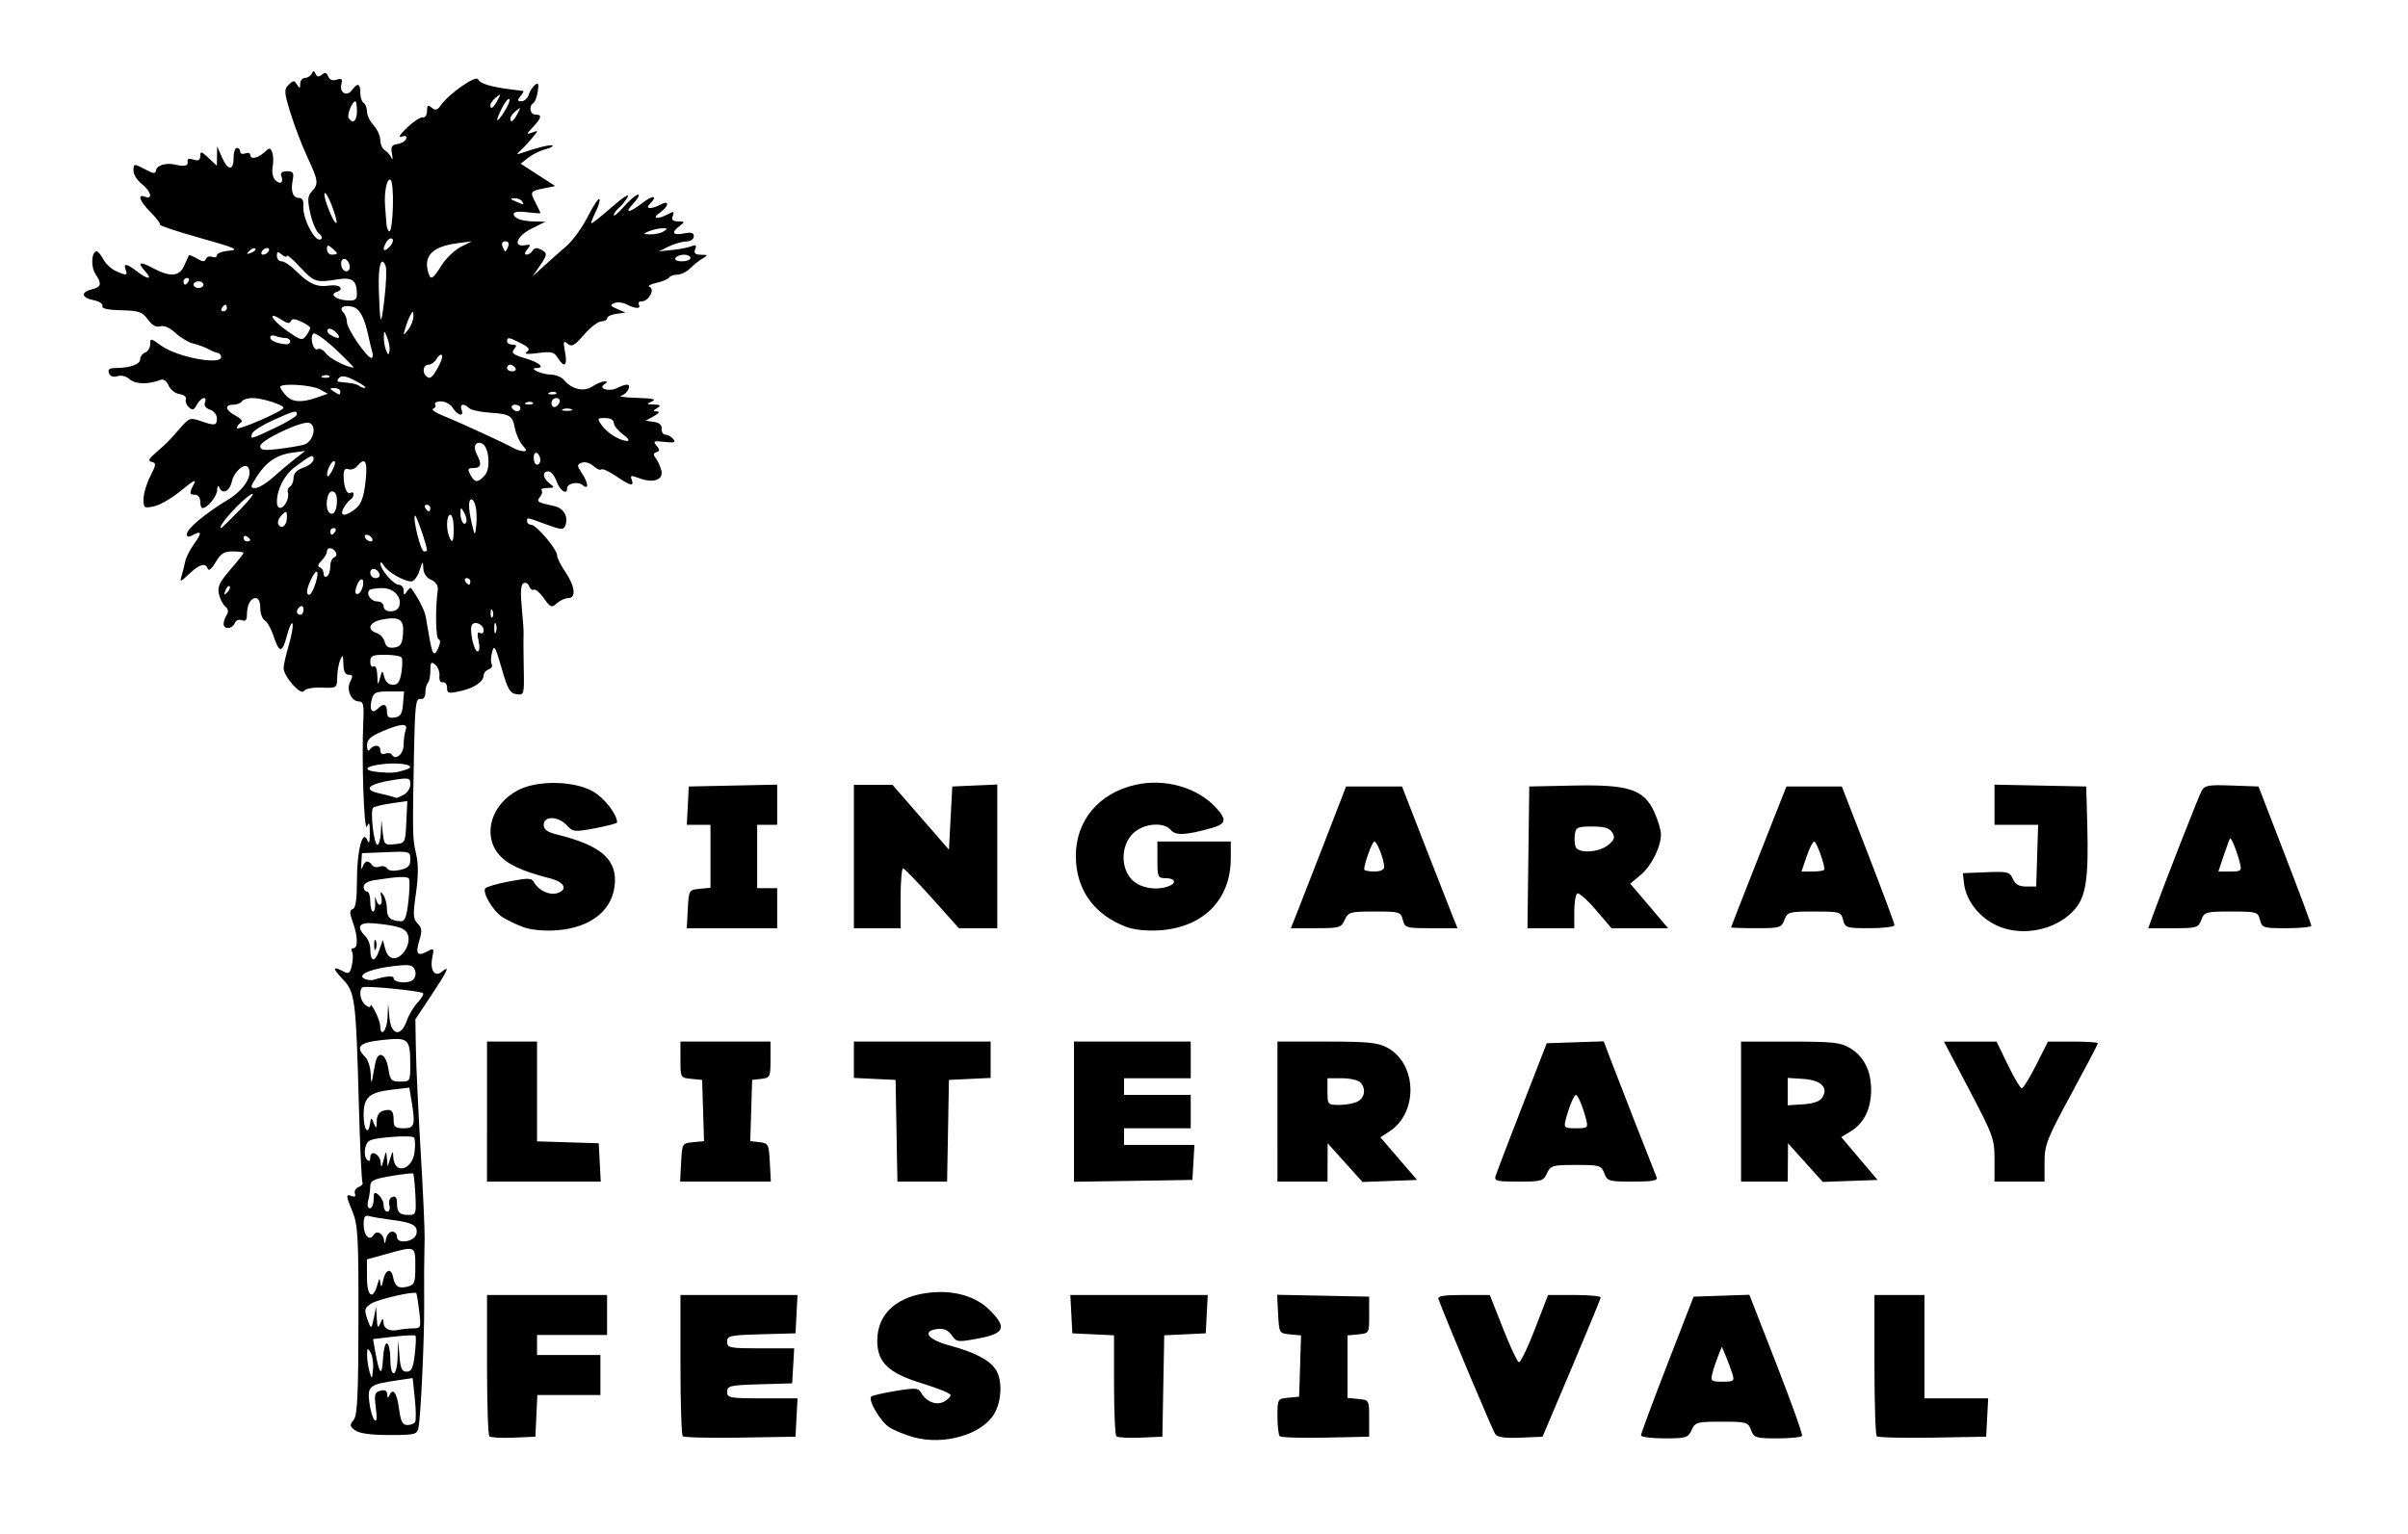 <?xml version="1.0" encoding="UTF-8" standalone="no"?>
<!-- Created with Inkscape (http://www.inkscape.org/) -->

<svg
   version="1.1"
   id="svg2"
   width="361"
   height="230"
   viewBox="0 0 361 230"
   sodipodi:docname="Logo_SLF.svg"
   inkscape:version="1.1.2 (0a00cf5339, 2022-02-04)"
   xmlns:inkscape="http://www.inkscape.org/namespaces/inkscape"
   xmlns:sodipodi="http://sodipodi.sourceforge.net/DTD/sodipodi-0.dtd"
   xmlns="http://www.w3.org/2000/svg"
   xmlns:svg="http://www.w3.org/2000/svg">
  <defs
     id="defs6" />
  <sodipodi:namedview
     id="namedview4"
     pagecolor="#ffffff"
     bordercolor="#666666"
     borderopacity="1.0"
     inkscape:pageshadow="2"
     inkscape:pageopacity="0.0"
     inkscape:pagecheckerboard="0"
     showgrid="false"
     inkscape:zoom="1.182803"
     inkscape:cx="32.972523"
     inkscape:cy="109.90841"
     inkscape:window-width="1920"
     inkscape:window-height="1012"
     inkscape:window-x="0"
     inkscape:window-y="0"
     inkscape:window-maximized="1"
     inkscape:current-layer="g8" />
  <g
     inkscape:groupmode="layer"
     inkscape:label="Image"
     id="g8">
    <path
       style="fill:#000000;stroke-width:0.5"
       d="m 136.937,215.509 c -1.279,-0.353 -2.919,-1.03 -3.645,-1.506 -1.334,-0.874 -3.197,-4.065 -2.677,-4.585 0.155,-0.155 1.797,-0.533 3.648,-0.84 2.977,-0.493 3.419,-0.462 3.829,0.27 0.758,1.355 2.279,1.95 3.42,1.34 0.55,-0.294 1,-0.739 1,-0.987 0,-0.249 -1.894,-1.03 -4.208,-1.736 -5.106,-1.557 -6.793,-3.157 -6.79,-6.44 0.003,-4.101 3.071,-6.787 8.252,-7.228 3.483,-0.296 6.622,0.667 8.591,2.636 2.623,2.623 2.278,3.524 -1.629,4.262 -3.159,0.596 -3.313,0.578 -4.048,-0.472 -0.526,-0.751 -1.178,-1.044 -2.091,-0.938 -2.434,0.282 -1.537,1.582 1.692,2.453 3.787,1.022 5.95,2.129 6.951,3.559 1.075,1.534 0.977,4.814 -0.202,6.746 -1.895,3.107 -7.534,4.723 -12.093,3.466 z m -63.571,-0.134 c -0.195,-0.195 -0.354,-5.041 -0.354,-10.77 v -10.417 h 9 9 v 3 3 h -5.25 -5.25 v 1.5 1.5 h 4.75 4.75 v 3 3 h -4.726 -4.726 l -0.149,3.125 -0.149,3.125 -3.271,0.145 c -1.799,0.08 -3.43,-0.014 -3.625,-0.208 z m 28.991,-0.009 c -0.19,-0.19 -0.345,-5.033 -0.345,-10.762 v -10.417 h 8.775 8.775 l -0.15,2.875 -0.15,2.875 -5.125,0.142 c -4.713,0.131 -5.125,0.221 -5.125,1.125 0,0.912 0.363,0.983 5.026,0.983 h 5.026 l -0.151,2.625 -0.151,2.625 -4.875,0.143 c -4.463,0.131 -4.875,0.226 -4.875,1.125 0,0.914 0.366,0.982 5.275,0.982 h 5.275 l -0.15,2.875 -0.15,2.875 -8.28,0.137 c -4.554,0.075 -8.435,-0.019 -8.625,-0.208 z m 65.009,0.009 c -0.195,-0.195 -0.354,-3.681 -0.354,-7.747 v -7.393 l -3.125,-0.149 -3.125,-0.149 -0.15,-2.875 -0.15,-2.875 h 10.3 10.3 l -0.15,2.875 -0.15,2.875 -3.112,0.149 -3.112,0.149 -0.138,7.601 -0.138,7.601 -3.271,0.145 c -1.799,0.08 -3.43,-0.014 -3.625,-0.208 z m 24.493,-0.007 c -0.191,-0.191 -0.347,-1.533 -0.347,-2.982 0,-2.607 0.017,-2.637 1.625,-2.792 l 1.625,-0.157 0.143,-4.592 0.143,-4.592 -1.643,-0.158 c -1.63,-0.157 -1.645,-0.182 -1.794,-3.047 l -0.15,-2.889 6.9,0.139 6.9,0.139 v 2.75 c 0,2.737 -0.008,2.751 -1.625,2.907 l -1.625,0.157 v 4.687 4.687 l 1.625,0.157 c 1.617,0.156 1.625,0.17 1.625,2.907 v 2.75 l -6.528,0.139 c -3.59,0.076 -6.684,-0.017 -6.875,-0.208 z m 32.322,-0.284 c -0.368,-0.487 -6.864,-15.912 -8.536,-20.271 -0.179,-0.468 0.76,-0.625 3.731,-0.625 h 3.971 l 1.957,4.962 c 1.077,2.729 2.153,5.035 2.391,5.125 0.239,0.09 1.324,-2.143 2.411,-4.962 l 1.978,-5.125 h 3.964 c 2.18,0 3.947,0.169 3.926,0.375 -0.021,0.206 -1.992,4.987 -4.379,10.625 l -4.341,10.25 -3.292,0.146 c -2.252,0.1 -3.446,-0.058 -3.78,-0.5 z m 21.831,0.149 c 0,-0.25 1.775,-5.031 3.944,-10.625 l 3.944,-10.17 4.181,-0.141 4.181,-0.141 4.053,10.391 c 2.229,5.715 3.96,10.56 3.845,10.766 -0.114,0.206 -1.775,0.375 -3.691,0.375 -3.255,0 -3.514,-0.082 -3.958,-1.25 -0.451,-1.187 -0.673,-1.25 -4.407,-1.25 -3.709,0 -3.964,0.071 -4.502,1.25 -0.529,1.161 -0.821,1.25 -4.08,1.25 -1.931,0 -3.511,-0.205 -3.511,-0.455 z m 13.722,-9.17 c -0.19,-0.619 -0.628,-1.8 -0.972,-2.625 l -0.627,-1.5 -0.558,1.397 c -0.307,0.768 -0.696,1.95 -0.866,2.625 -0.285,1.137 -0.172,1.228 1.53,1.228 1.675,0 1.807,-0.1 1.492,-1.125 z m 21.623,9.304 c -0.19,-0.19 -0.345,-5.033 -0.345,-10.762 v -10.417 h 3.75 3.75 v 7.75 7.75 h 4.775 4.775 l -0.15,2.875 -0.15,2.875 -8.03,0.137 c -4.416,0.075 -8.185,-0.018 -8.375,-0.208 z M 53.253,214.492 c -0.832,-0.608 -0.863,-0.803 -0.246,-1.546 0.569,-0.686 0.711,-3.571 0.731,-14.929 0.022,-12.3 -0.085,-14.349 -0.85,-16.214 -1.061,-2.59 -1.074,-2.798 -0.15,-2.444 0.461,0.177 0.632,0.038 0.471,-0.382 -0.139,-0.363 0.111,-0.8 0.557,-0.971 0.446,-0.171 0.704,-0.482 0.575,-0.692 -0.13,-0.21 -0.373,-5.442 -0.542,-11.629 -0.434,-15.947 -0.558,-16.904 -2.434,-18.873 -1.575,-1.653 -1.529,-2.022 0.142,-1.128 0.787,0.421 0.978,0.271 1.254,-0.988 0.179,-0.816 0.184,-1.715 0.01,-1.997 -0.174,-0.282 -0.078,-0.512 0.213,-0.512 0.712,0 0.669,-1.791 -0.096,-3.921 -0.5,-1.394 -0.5,-1.784 0,-1.952 0.433,-0.146 0.625,-1.492 0.625,-4.395 0,-4.411 0.868,-7.681 1.567,-5.904 0.244,0.62 0.363,0.266 0.363,-1.078 0,-1.558 -0.095,-1.779 -0.43,-1 -0.438,1.019 -0.82,-10.151 -0.543,-15.875 0.113,-2.331 -0.008,-2.875 -0.641,-2.875 -1.182,0 -1.965,-1.786 -1.315,-3 0.427,-0.798 0.38,-1 -0.232,-1 -0.525,0 -0.779,-0.513 -0.803,-1.625 -0.029,-1.362 -0.105,-1.463 -0.465,-0.625 -0.236,0.55 -0.446,1.733 -0.465,2.629 -0.035,1.61 -0.062,1.628 -2.329,1.542 -1.331,-0.05 -2.45,0.165 -2.664,0.512 -0.45,0.729 -3.041,-2.201 -3.041,-3.439 0,-0.447 0.351,-1.995 0.78,-3.439 0.429,-1.444 0.681,-2.891 0.561,-3.216 -0.121,-0.324 -0.498,0.476 -0.838,1.779 -0.701,2.685 -1.164,2.684 -2.037,-0.001 -0.334,-1.027 -0.913,-2.048 -1.286,-2.268 -0.374,-0.22 -0.679,-1.063 -0.679,-1.875 0,-0.928 -0.259,-1.475 -0.697,-1.475 -0.774,0 -1.304,1.054 -1.304,2.594 0,0.706 -0.233,0.923 -0.769,0.718 -0.438,-0.168 -0.892,0.025 -1.054,0.447 -0.345,0.899 -1.681,0.992 -1.67,0.117 0.004,-0.344 0.213,-0.95 0.464,-1.346 0.3,-0.473 0.232,-0.903 -0.198,-1.25 -0.36,-0.291 -0.794,-1.133 -0.965,-1.872 -0.252,-1.088 0.068,-1.781 1.69,-3.655 1.101,-1.272 2.001,-2.411 2.001,-2.532 0,-0.121 -0.731,-0.218 -1.625,-0.216 -1.304,0.002 -1.811,0.324 -2.567,1.625 -0.543,0.935 -1.037,1.357 -1.167,0.997 -0.35,-0.975 -1.209,-0.745 -2.798,0.75 -1.337,1.258 -1.434,1.282 -1.131,0.29 0.182,-0.597 0.421,-1.558 0.533,-2.135 0.111,-0.578 0.664,-1.699 1.229,-2.492 1.291,-1.813 1.298,-2.218 0.027,-1.538 -0.759,0.406 -1,0.38 -1,-0.107 2e-5,-0.784 2.79,-3.114 6.176,-5.159 2.386,-1.441 3.758,-3.627 3.023,-4.817 -0.494,-0.799 -2.119,0.582 -2.447,2.079 -0.334,1.519 -1.455,2.032 -1.92,0.879 -0.139,-0.344 -0.27,-0.154 -0.292,0.423 -0.037,0.976 -1.445,2.702 -2.204,2.702 -0.185,0 -0.336,-0.45 -0.336,-1 0,-0.556 -0.333,-1 -0.75,-1 -0.902,0 -0.926,-0.236 -0.173,-1.644 0.395,-0.739 -0.195,-0.433 -1.875,0.969 -1.349,1.126 -3.183,2.206 -4.077,2.401 -1.538,0.334 -1.625,0.276 -1.625,-1.081 0,-0.789 0.456,-2.325 1.013,-3.415 0.89,-1.74 0.917,-2.001 0.222,-2.148 -0.615,-0.13 -0.479,-0.438 0.612,-1.387 1.783,-1.55 1.847,-1.614 3.6,-3.635 1.377,-1.586 1.564,-1.655 3.084,-1.125 2.193,0.764 2.469,0.719 2.469,-0.402 0,-0.538 -0.459,-1.112 -1.036,-1.295 -0.623,-0.198 -0.928,-0.61 -0.766,-1.034 0.416,-1.085 -0.593,-0.835 -1.199,0.297 -0.434,0.81 -0.664,0.883 -1.205,0.378 -0.368,-0.344 -0.567,-0.889 -0.443,-1.212 0.124,-0.324 -0.296,-0.662 -0.938,-0.753 -0.64,-0.091 -1.387,-0.674 -1.66,-1.297 -0.318,-0.725 -0.767,-1.024 -1.25,-0.832 -1.75,0.696 -3.739,0.656 -4.566,-0.092 -0.508,-0.46 -1.27,-0.656 -1.843,-0.474 -0.632,0.201 -1.08,0.04 -1.27,-0.455 -0.219,-0.57 0.053,-0.767 1.066,-0.772 2.14,-0.011 3.609,-0.547 3.609,-1.317 0,-0.389 0.338,-0.837 0.75,-0.995 0.412,-0.158 0.75,-0.725 0.75,-1.26 0,-0.92 0.087,-0.909 1.625,0.207 2.487,1.805 9.355,3.042 9,1.622 -0.069,-0.275 -0.294,-0.508 -0.5,-0.518 -0.206,-0.01 -0.825,-0.26 -1.375,-0.556 -0.55,-0.296 -1.58,-0.676 -2.289,-0.845 -0.709,-0.169 -1.911,-0.884 -2.671,-1.588 -0.867,-0.804 -1.718,-1.175 -2.282,-0.995 -0.605,0.192 -1.213,-0.144 -1.856,-1.027 -0.838,-1.15 -1.332,-1.321 -3.994,-1.382 -2.034,-0.047 -2.966,-0.257 -2.82,-0.636 0.12,-0.313 -0.466,-0.703 -1.31,-0.872 -1.848,-0.37 -1.989,-1.196 -0.277,-1.625 1.44,-0.362 1.537,-0.802 0.517,-2.359 -0.697,-1.064 -0.556,-3.346 0.207,-3.346 0.196,0 0.645,0.538 0.997,1.195 0.352,0.657 1.188,1.445 1.858,1.75 1.605,0.732 1.835,0.702 1.491,-0.195 -0.388,-1.011 0.176,-0.927 1.681,0.25 1.582,1.237 2.418,1.291 1.327,0.086 -1.323,-1.462 -0.968,-1.663 1.04,-0.587 2.631,1.41 4.025,1.3 4.744,-0.374 0.325,-0.756 0.636,-1.447 0.691,-1.535 0.055,-0.088 0.601,0.137 1.214,0.5 0.845,0.5 1.166,0.515 1.331,0.063 0.119,-0.328 0.54,-0.473 0.935,-0.322 0.395,0.151 0.718,0.04 0.718,-0.248 0,-0.288 0.839,-0.593 1.865,-0.678 1.565,-0.13 0.859,-0.437 -4.375,-1.905 -3.432,-0.963 -6.145,-1.863 -6.029,-2 0.116,-0.138 -0.502,-0.964 -1.375,-1.837 -1.68,-1.679 -2.088,-2.825 -0.837,-2.344 1.204,0.462 0.864,-0.836 -0.5,-1.909 -0.688,-0.541 -1.25,-1.417 -1.25,-1.947 0,-1.158 0.011,-1.159 1.818,-0.217 1.271,0.663 1.45,0.663 1.594,0 0.147,-0.677 1.563,-1.05 2.838,-0.747 1.366,0.325 1.987,0.187 1.862,-0.413 -0.094,-0.455 0.18,-0.562 0.875,-0.341 0.752,0.239 1.013,0.097 1.013,-0.549 0,-0.747 0.178,-0.704 1.25,0.303 l 1.25,1.174 0.019,-1.462 0.019,-1.462 0.706,1.625 c 0.885,2.036 1.755,2.098 1.755,0.125 0,-0.825 0.225,-1.5 0.5,-1.5 0.275,0 0.5,0.249 0.5,0.553 0,0.304 0.338,0.424 0.75,0.266 0.412,-0.158 0.75,-0.07 0.75,0.197 0,0.747 1.072,0.574 2.075,-0.334 0.837,-0.758 0.927,-0.757 1.221,0.008 0.174,0.455 0.203,1.425 0.063,2.156 -0.142,0.742 0.028,1.612 0.384,1.968 0.753,0.753 1.303,0.386 0.919,-0.613 -0.181,-0.472 0.094,-0.701 0.843,-0.701 0.937,0 1.071,0.211 0.855,1.343 -0.323,1.688 0.035,2.657 0.979,2.657 0.459,0 0.691,0.42 0.622,1.125 -0.183,1.867 1.753,5.611 2.623,5.073 0.266,-0.164 0.14,-0.548 -0.285,-0.871 -0.418,-0.317 -1.002,-1.676 -1.297,-3.019 -0.445,-2.025 -0.406,-2.586 0.23,-3.289 1.044,-1.153 0.986,-1.59 -0.679,-5.165 -0.795,-1.707 -1.926,-4.665 -2.513,-6.573 -0.967,-3.145 -0.994,-3.542 -0.286,-4.25 0.691,-0.691 0.835,-0.694 1.255,-0.031 0.404,0.639 0.475,0.621 0.482,-0.125 0.004,-0.481 0.326,-0.875 0.716,-0.875 0.39,0 0.84,-0.281 1,-0.625 0.23,-0.494 0.354,-0.489 0.59,0.021 0.216,0.466 0.477,0.498 0.942,0.112 0.473,-0.392 0.724,-0.323 0.949,0.264 0.199,0.519 0.641,0.691 1.267,0.492 0.766,-0.243 0.91,-0.109 0.709,0.659 -0.339,1.297 0.821,1.956 1.591,0.903 0.846,-1.156 1.244,-1.03 1.244,0.394 0,0.671 0.225,1.36 0.5,1.53 0.275,0.17 0.5,0.755 0.5,1.3 0,0.545 0.45,1.474 1,2.065 0.55,0.59 1,1.582 1,2.204 0,0.622 0.305,1.311 0.677,1.531 0.372,0.22 0.824,0.737 1.003,1.15 0.179,0.412 0.212,0.147 0.072,-0.59 -0.207,-1.091 -0.051,-1.37 0.833,-1.5 0.598,-0.088 1.179,-0.441 1.293,-0.785 0.137,-0.416 -0.101,-0.519 -0.711,-0.308 -0.539,0.187 -0.197,-0.372 0.833,-1.358 0.963,-0.922 2.031,-1.617 2.375,-1.545 0.348,0.073 0.625,-0.35 0.625,-0.953 0,-0.875 0.135,-0.971 0.705,-0.498 0.555,0.461 0.848,0.381 1.377,-0.374 1.229,-1.755 5.314,-4.582 5.588,-3.867 0.243,0.632 1.968,1.149 5.08,1.522 0.825,0.099 1.584,0.197 1.686,0.218 0.102,0.021 -0.094,0.376 -0.436,0.788 -0.508,0.612 -0.479,0.75 0.155,0.75 0.428,0 0.914,-0.43 1.081,-0.955 0.167,-0.525 0.592,-1.195 0.945,-1.488 0.505,-0.419 0.595,-0.213 0.423,0.961 -0.121,0.822 -0.418,1.617 -0.662,1.767 -0.727,0.449 -0.5,1.714 0.308,1.714 1.034,0 0.941,0.483 -0.363,1.871 -1.026,1.092 -1.036,1.157 -0.125,0.822 0.978,-0.359 0.978,-0.35 -0.012,0.839 -0.55,0.661 -1.337,1.505 -1.75,1.876 -0.651,0.585 -0.619,0.629 0.25,0.329 2.398,-0.827 4.361,-1.293 4.57,-1.083 0.125,0.125 -0.385,0.38 -1.132,0.567 -0.747,0.188 -1.873,0.746 -2.502,1.24 l -1.143,0.899 2.589,1.678 2.589,1.678 -1.636,0.335 c -2.136,0.437 -2.175,0.501 -1.316,2.156 0.402,0.775 0.731,1.475 0.731,1.555 0,0.08 -0.9,0.025 -2,-0.123 -1.207,-0.162 -2,-0.065 -2,0.244 0,0.674 1.206,1.112 3.166,1.15 l 1.584,0.031 -2.141,1.075 c -2.185,1.098 -2.784,2.783 -0.868,2.443 0.82,-0.146 0.862,-0.057 0.296,0.625 -0.399,0.481 -0.45,0.794 -0.128,0.794 0.292,0 0.671,-0.225 0.841,-0.5 0.377,-0.61 0.786,-0.62 1.696,-0.044 0.571,0.362 0.489,0.741 -0.458,2.117 l -1.154,1.677 1.708,-1.554 c 0.939,-0.855 2.463,-2.205 3.386,-3 0.923,-0.795 2.344,-2.762 3.158,-4.372 0.814,-1.609 1.601,-2.804 1.749,-2.656 0.148,0.148 -0.092,0.995 -0.535,1.882 -0.442,0.887 -0.742,1.675 -0.665,1.751 0.076,0.076 1.461,-1.021 3.077,-2.438 1.616,-1.417 2.692,-2.117 2.391,-1.554 -0.301,0.563 -0.897,1.314 -1.325,1.668 -0.428,0.355 -0.777,0.85 -0.777,1.101 0,0.251 0.698,-0.339 1.552,-1.311 0.853,-0.972 1.793,-1.767 2.087,-1.767 0.294,0 0.007,0.562 -0.639,1.25 -1.52,1.617 -0.808,1.604 1.328,-0.025 1.593,-1.215 2.341,-1.093 1.072,0.175 -0.777,0.777 0.238,0.829 1.633,0.082 1.362,-0.729 1.247,0.265 -0.144,1.239 -1.273,0.891 -0.347,1.059 1.22,0.22 0.88,-0.471 0.995,-0.432 0.733,0.25 -0.227,0.592 -0.014,0.812 0.799,0.824 1.029,0.015 1.046,0.064 0.234,0.68 -1.315,0.998 -1.056,1.465 0.625,1.129 1.124,-0.225 1.5,-0.115 1.5,0.438 0,0.425 -0.477,0.747 -1.125,0.76 -0.619,0.012 -1.8,0.351 -2.625,0.753 l -1.5,0.731 2,-0.204 c 1.1,-0.112 2.396,-0.364 2.881,-0.559 0.674,-0.272 0.808,-0.166 0.572,0.451 -0.23,0.599 -0.006,0.81 0.869,0.821 1.087,0.014 1.106,0.057 0.247,0.556 -0.512,0.298 -1.356,0.966 -1.875,1.485 -0.519,0.519 -1.38,0.944 -1.914,0.944 -0.534,0 -1.092,0.196 -1.24,0.435 -0.148,0.239 -1.005,0.598 -1.905,0.797 -0.899,0.199 -1.356,0.471 -1.014,0.605 0.849,0.333 -0.139,2.163 -1.168,2.163 -0.419,0 -0.623,0.225 -0.453,0.5 0.407,0.658 -0.558,0.638 -1.822,-0.038 -0.553,-0.296 -1.382,-0.386 -1.842,-0.2 -0.703,0.285 -0.637,0.425 0.414,0.882 l 1.25,0.544 -1.375,0.189 c -0.756,0.104 -1.375,0.399 -1.375,0.656 0,0.257 -0.394,0.472 -0.875,0.478 -0.481,0.006 -1.645,0.902 -2.586,1.99 -1.418,1.639 -1.838,1.873 -2.453,1.364 -0.642,-0.532 -0.695,-0.362 -0.391,1.26 0.387,2.064 -0.1,2.441 -1.095,0.848 -0.553,-0.885 -0.968,-0.984 -2.995,-0.714 -1.585,0.211 -2.126,0.155 -1.656,-0.172 0.551,-0.383 0.372,-0.653 -0.85,-1.286 -1.808,-0.935 -2.098,-0.976 -2.098,-0.3 0,0.275 0.365,0.5 0.811,0.5 0.634,0 0.686,0.151 0.238,0.691 -0.465,0.561 -0.147,0.817 1.689,1.359 2.122,0.626 3.036,1.44 1.637,1.457 -1.259,0.015 0.878,0.977 2.189,0.985 0.723,0.004 1.613,0.369 1.979,0.81 1.167,1.406 2.96,1.811 4.257,0.961 0.641,-0.42 1.454,-0.76 1.808,-0.756 0.505,0.006 0.5,0.098 -0.024,0.43 -1.032,0.654 0.765,1.178 1.92,0.56 0.512,-0.274 1.164,-0.498 1.448,-0.498 0.805,0 0.065,1.416 -0.869,1.664 -0.458,0.121 0.63,0.262 2.418,0.314 2.317,0.066 2.963,0.217 2.25,0.523 -0.918,0.395 -0.898,0.433 0.25,0.473 0.996,0.034 1.097,0.141 0.5,0.527 -0.667,0.431 -0.667,0.487 0,0.51 0.452,0.015 0.259,0.297 -0.484,0.709 l -1.234,0.683 1.234,0.174 c 0.811,0.115 1.21,0.474 1.165,1.049 -0.038,0.481 0.216,0.875 0.564,0.875 0.348,0 0.875,0.291 1.17,0.647 0.427,0.514 0.159,0.603 -1.307,0.432 -1.615,-0.189 -1.764,-0.12 -1.205,0.555 0.519,0.625 0.518,0.811 -0.007,0.987 -0.481,0.162 -0.505,0.397 -0.093,0.924 0.304,0.388 0.677,1.214 0.829,1.833 0.343,1.401 -1.231,1.94 -3.333,1.141 -1.193,-0.454 -1.367,-0.419 -1.121,0.222 0.414,1.079 -0.17,0.946 -2.35,-0.535 -1.048,-0.712 -2.038,-1.161 -2.2,-0.999 -0.163,0.163 -0.699,-0.07 -1.192,-0.516 -0.499,-0.452 -1.262,-0.672 -1.72,-0.496 -0.758,0.291 -0.76,0.412 -0.019,1.543 1.025,1.564 1.094,2.625 0.118,1.815 -0.725,-0.601 -2.313,-0.257 -2.313,0.501 0,1.054 -1.096,0.321 -1.575,-1.054 -0.288,-0.825 -0.838,-1.5 -1.224,-1.5 -0.974,0 -0.877,1.006 0.174,1.804 0.805,0.611 0.778,0.665 -0.333,0.68 -0.665,0.009 -1.06,0.164 -0.879,0.345 0.181,0.181 0.081,0.628 -0.223,0.994 -0.593,0.714 -0.421,0.825 2.152,1.386 1.404,0.307 2.137,1.612 1.637,2.915 -0.259,0.675 -0.6,0.654 -2.879,-0.18 -3.029,-1.107 -2.85,-1.079 -2.85,-0.445 0,0.275 0.281,0.504 0.625,0.509 0.777,0.011 3.875,3.682 3.875,4.591 0,0.367 0.562,1.495 1.25,2.507 1.454,2.14 1.641,3.893 0.414,3.893 -0.46,0 -1.223,0.35 -1.696,0.778 -0.789,0.714 -0.95,0.651 -1.953,-0.756 -0.601,-0.844 -1.277,-1.42 -1.502,-1.281 -0.225,0.139 -0.544,-0.098 -0.708,-0.526 -0.164,-0.428 -0.554,-0.621 -0.865,-0.429 -0.386,0.238 -0.461,1.405 -0.235,3.657 0.182,1.819 0.304,3.644 0.27,4.057 -0.033,0.412 -0.024,2.624 0.021,4.915 0.081,4.095 0.063,4.162 -1.082,4 -0.983,-0.139 -1.332,-0.75 -2.238,-3.915 -0.934,-3.264 -1.118,-3.575 -1.422,-2.403 -0.192,0.741 -0.217,1.561 -0.055,1.823 0.162,0.262 -0.042,0.605 -0.453,0.763 -0.411,0.158 -0.747,0.535 -0.747,0.838 0,0.991 -1.363,1.944 -3.451,2.413 -1.84,0.413 -2.049,0.364 -2.049,-0.486 0,-0.521 -0.281,-0.891 -0.625,-0.822 -0.37,0.074 -0.58,-0.314 -0.515,-0.951 0.061,-0.592 -0.221,-1.351 -0.625,-1.686 -0.619,-0.514 -0.735,-0.376 -0.735,0.868 0,0.813 -0.169,1.648 -0.375,1.856 -0.206,0.208 -0.375,0.864 -0.375,1.458 0,0.695 -0.276,1.036 -0.775,0.956 -0.669,-0.107 -0.797,1.021 -0.933,8.25 -0.23,12.244 -0.221,12.675 0.329,15.023 0.344,1.469 0.333,3.33 -0.034,5.882 -0.463,3.215 -0.428,3.842 0.252,4.522 0.64,0.64 0.69,1.113 0.267,2.493 -0.625,2.035 -0.319,2.487 1.151,1.701 1.025,-0.549 1.074,-0.498 0.794,0.834 -0.407,1.935 0.336,3.093 1.412,2.201 1.302,-1.081 0.912,-0.206 -1.587,3.556 l -2.375,3.576 0.079,4.543 c 0.044,2.499 0.367,9.381 0.718,15.293 0.351,5.912 0.617,11.762 0.591,13 -0.083,3.918 -0.095,5.64 -0.065,10 0.033,4.996 -0.514,16.758 -0.855,18.375 -0.223,1.057 -0.488,1.125 -4.382,1.125 -2.752,0 -4.465,-0.234 -5.097,-0.696 z m 8.979,-1.253 c 0.152,-0.247 0.133,-1.831 -0.044,-3.52 l -0.321,-3.071 -2.302,0.338 c -4.191,0.615 -4.5,0.858 -4.195,3.298 0.148,1.185 0.495,2.379 0.771,2.654 0.335,0.334 0.403,-0.269 0.204,-1.821 -0.26,-2.024 -0.172,-2.354 0.685,-2.578 0.677,-0.177 0.995,5e-4 1.023,0.571 0.025,0.519 0.134,0.595 0.292,0.203 0.531,-1.316 1.147,-0.527 1.466,1.875 0.26,1.958 0.528,2.5 1.238,2.5 0.498,0 1.031,-0.202 1.183,-0.449 z m -6.672,-10.416 c -0.453,-0.779 -0.517,-0.735 -0.524,0.364 -0.005,0.688 0.157,1.812 0.36,2.5 0.353,1.198 0.375,1.182 0.524,-0.364 0.086,-0.888 -0.076,-2.013 -0.36,-2.5 z m 2.481,-1.369 c 0.26,0.161 0.473,1.166 0.473,2.234 0,3.05 0.986,2.964 1.09,-0.096 l 0.09,-2.655 0.187,2.375 c 0.149,1.887 0.373,2.375 1.09,2.375 0.715,0 0.967,-0.54 1.21,-2.596 0.169,-1.428 0.214,-2.689 0.1,-2.803 -0.114,-0.114 -1.591,-0.046 -3.283,0.15 l -3.076,0.357 0.322,1.821 c 0.627,3.542 1.012,3.932 1.17,1.183 0.086,-1.498 0.356,-2.512 0.625,-2.345 z m 3.918,-2.26 c 1.143,-0.007 1.182,-0.117 0.891,-2.575 -0.167,-1.412 -0.367,-2.63 -0.445,-2.706 -0.341,-0.335 -5.748,0.916 -6.749,1.561 -1.09,0.702 -1.121,0.961 -0.353,2.962 0.326,0.849 0.436,0.736 0.732,-0.75 l 0.349,-1.75 0.101,1.75 c 0.084,1.457 0.173,1.583 0.531,0.75 0.343,-0.798 0.437,-0.832 0.465,-0.167 0.042,0.999 0.921,1.44 2.285,1.146 0.55,-0.118 1.538,-0.218 2.195,-0.222 z m -5.383,-6.544 c 0.293,-1.05 0.354,-1.079 0.448,-0.213 0.076,0.693 0.207,0.54 0.43,-0.5 0.347,-1.624 1.204,-1.856 1.484,-0.401 0.264,1.373 0.815,1.736 2.129,1.405 1.08,-0.272 1.197,-0.57 1.197,-3.028 0,-3.112 0.048,-3.091 -4.258,-1.894 l -2.992,0.832 v 2.71 c 0,2.86 0.892,3.483 1.561,1.089 z m 2.223,-7.963 c 0.393,0 0.715,0.352 0.715,0.783 0,1.175 2.69,0.739 2.92,-0.473 0.232,-1.223 -0.563,-1.673 -3.646,-2.063 -1.388,-0.176 -2.918,-0.431 -3.399,-0.567 -0.694,-0.196 -0.875,0.063 -0.875,1.257 0,1.643 0.882,2.563 1.5,1.563 0.488,-0.789 1.478,-0.218 1.568,0.905 0.042,0.515 0.153,0.406 0.285,-0.28 0.119,-0.619 0.539,-1.125 0.932,-1.125 z m 3.473,-5.532 c -0.086,-1.668 -0.235,-3.101 -0.332,-3.184 -0.097,-0.084 -1.582,0.086 -3.301,0.377 -2.647,0.448 -3.126,0.687 -3.132,1.559 -0.004,0.566 -0.143,1.536 -0.308,2.155 -0.181,0.675 -0.078,1.125 0.257,1.125 0.307,0 0.558,-0.59 0.558,-1.311 0,-1.109 0.116,-1.215 0.75,-0.689 0.412,0.342 0.75,1.045 0.75,1.561 0,0.516 0.251,0.939 0.558,0.939 0.307,0 0.444,-0.435 0.305,-0.968 -0.146,-0.559 0.04,-1.08 0.442,-1.234 0.469,-0.18 0.695,0.107 0.695,0.884 0,1.442 0.37,1.818 1.79,1.818 1.058,0 1.114,-0.176 0.968,-3.032 z m -4.267,-5.468 0.109,1.25 0.4,-1.25 c 0.373,-1.164 0.404,-1.174 0.45,-0.155 0.119,2.612 2.834,1.983 3.182,-0.737 0.131,-1.022 0.091,-2.023 -0.089,-2.224 -0.179,-0.201 -1.821,-0.227 -3.648,-0.056 -3.013,0.281 -3.351,0.427 -3.636,1.564 -0.173,0.689 -0.077,1.491 0.213,1.781 0.37,0.37 0.528,0.279 0.528,-0.307 0,-1.251 1.488,-0.476 1.559,0.813 0.044,0.805 0.154,0.698 0.441,-0.428 0.362,-1.422 0.387,-1.435 0.491,-0.25 z m -1.964,-5.25 c 0.358,0.888 0.406,0.853 0.438,-0.317 0.023,-0.865 0.368,-1.404 1.006,-1.571 1.211,-0.317 1.529,-0.011 1.529,1.471 0,0.963 0.262,1.167 1.5,1.167 1.65,0 1.783,-0.472 1.171,-4.173 l -0.318,-1.923 -2.802,0.334 c -3.223,0.384 -4.052,1.157 -4.052,3.775 0,2.124 0.664,3.123 0.937,1.41 0.178,-1.111 0.208,-1.12 0.59,-0.172 z m 0.247,-9.125 c 0.402,-1.85 1.567,-1.318 1.917,0.875 0.29,1.816 0.457,2 1.814,2 1.47,0 1.494,-0.042 1.486,-2.625 -0.011,-3.819 -0.258,-4.033 -4.176,-3.614 -3.475,0.372 -4.116,1.011 -2.567,2.56 0.412,0.412 0.781,1.578 0.818,2.589 0.048,1.281 0.128,1.46 0.265,0.589 0.108,-0.688 0.307,-1.756 0.441,-2.375 z m 1.813,-6.75 0.087,-2.125 0.191,2.125 c 0.243,2.696 1.733,2.995 2.595,0.522 0.307,-0.882 1.043,-2.119 1.634,-2.748 0.591,-0.629 0.959,-1.261 0.817,-1.402 -0.346,-0.346 -8.562,-1.16 -9.038,-0.896 -0.643,0.358 -0.411,1.997 0.375,2.65 0.412,0.342 0.758,0.426 0.768,0.186 0.032,-0.793 1.446,2.045 1.465,2.939 0.038,1.87 1.023,0.756 1.105,-1.25 z m 4.104,-7.098 c -0.291,-0.758 -0.75,-0.858 -2.893,-0.631 -3.488,0.369 -5.759,1.258 -4.781,1.872 0.403,0.253 1.109,0.343 1.568,0.2 1.785,-0.555 2.915,-0.642 2.915,-0.224 0,0.687 2.18,0.873 2.893,0.248 0.37,-0.324 0.496,-0.947 0.298,-1.465 z m -4.447,-3.152 c 0.233,0.879 0.701,1.375 1.299,1.375 1.231,0 2.498,-1.988 2.139,-3.358 -0.296,-1.132 -1.29,-1.499 -5.057,-1.867 -2.295,-0.224 -2.801,0.477 -1.375,1.903 0.412,0.412 0.75,1.291 0.75,1.952 0,1.926 0.676,2.068 1.302,0.273 l 0.577,-1.654 z m -1.665,-0.625 c 0,-0.688 0.113,-0.969 0.252,-0.625 0.139,0.344 0.139,0.906 0,1.25 -0.139,0.344 -0.252,0.062 -0.252,-0.625 z m 5.132,-6.506 c 0.187,-1.654 0.226,-3.191 0.087,-3.417 -0.242,-0.392 -1.596,-0.335 -5.173,0.217 -0.974,0.15 -1.625,0.542 -1.625,0.978 0,0.4 0.225,0.727 0.5,0.727 0.275,0 0.5,0.675 0.5,1.5 0,0.825 0.186,1.5 0.413,1.5 0.227,0 0.37,-0.619 0.316,-1.375 -0.053,-0.756 10e-4,-0.981 0.121,-0.5 0.325,1.3 1.096,1.061 0.809,-0.25 -0.198,-0.904 -0.141,-0.978 0.289,-0.375 0.295,0.412 0.539,1.35 0.543,2.083 0.008,1.329 0.529,1.802 2.068,1.877 0.627,0.03 0.888,-0.643 1.151,-2.967 z m -6.204,-5.994 c 0.239,0 0.582,0.24 0.764,0.534 0.182,0.294 0.683,0.399 1.115,0.233 0.431,-0.166 0.943,-0.044 1.137,0.269 0.221,0.358 0.934,0.443 1.915,0.227 1.234,-0.271 1.562,-0.602 1.562,-1.575 0,-1.21 -0.066,-1.23 -3.625,-1.085 l -3.625,0.147 -0.09,1.5 c -0.049,0.825 0.023,1.106 0.162,0.625 0.138,-0.481 0.447,-0.875 0.685,-0.875 z m 2.077,-4.375 0.084,-1.875 0.198,1.904 c 0.188,1.806 0.281,1.896 1.791,1.75 1.588,-0.154 1.594,-0.164 1.743,-3.314 l 0.15,-3.159 -2.4,0.343 c -1.32,0.189 -2.546,0.485 -2.726,0.659 -0.469,0.455 0.118,5.567 0.639,5.567 0.24,0 0.474,-0.844 0.52,-1.875 z m 3.449,-5.643 c 0.532,-0.285 0.967,-0.985 0.967,-1.557 0,-0.953 -0.193,-1.01 -2.314,-0.692 -3.959,0.594 -4.946,1.47 -2.311,2.051 0.756,0.167 1.6,0.378 1.875,0.47 0.275,0.092 0.571,0.185 0.658,0.206 0.087,0.022 0.593,-0.193 1.125,-0.478 z m 0.342,-3.766 c 1.697,-0.55 -0.49,-1.121 -3.25,-0.848 -3.047,0.301 -3.472,0.999 -0.75,1.232 1.919,0.164 2.472,0.111 4,-0.384 z m -0.375,-3.729 c 0,-0.773 0.137,-1.762 0.303,-2.196 0.413,-1.076 -0.696,-1.016 -3.512,0.191 -1.773,0.76 -2.29,1.241 -2.284,2.125 0.004,0.629 0.173,0.918 0.375,0.643 0.613,-0.834 1.617,-0.801 1.617,0.053 0,0.501 0.276,0.697 0.734,0.522 0.404,-0.155 0.861,-0.076 1.016,0.175 0.556,0.899 1.75,-0.133 1.75,-1.513 z m -0.095,-6.112 0.155,-1.875 h -2.271 c -2.016,0 -2.306,0.143 -2.59,1.273 -0.377,1.501 0.073,2.154 0.909,1.318 0.881,-0.881 1.392,-0.719 1.392,0.443 0,0.787 0.269,0.997 1.125,0.875 0.904,-0.128 1.156,-0.529 1.28,-2.035 z m -2.799,-4 c 0.182,0.683 0.686,1.125 1.281,1.125 0.742,0 1.054,-0.446 1.278,-1.828 0.163,-1.005 0.179,-2.018 0.036,-2.25 -0.143,-0.232 -1.26,-0.422 -2.481,-0.422 -1.908,0 -2.22,0.145 -2.22,1.03 0,0.566 0.225,0.89 0.5,0.72 0.292,-0.18 0.521,0.38 0.55,1.345 0.046,1.517 0.079,1.551 0.403,0.405 0.352,-1.247 0.354,-1.247 0.653,-0.125 z m 8.128,-5.713 c -0.434,-0.145 -0.504,-4.535 -0.118,-7.406 0.085,-0.631 -0.277,-1.177 -0.991,-1.494 -0.708,-0.314 -1.144,-0.965 -1.176,-1.755 -0.046,-1.141 -0.099,-1.107 -0.572,0.369 -0.287,0.894 -0.837,1.625 -1.224,1.625 -1.106,0 -3.552,-1.413 -4.113,-2.375 -0.28,-0.481 -0.516,-0.624 -0.525,-0.317 -0.024,0.88 1.983,3.192 2.771,3.192 0.393,0 0.717,0.394 0.721,0.875 0.006,0.734 0.083,0.756 0.473,0.139 0.256,-0.405 0.545,-0.63 0.644,-0.5 0.937,1.236 2.013,3.305 2.169,4.17 0.106,0.586 0.325,1.853 0.487,2.815 0.509,3.022 0.76,3.391 1.388,2.038 0.359,-0.775 0.383,-1.271 0.067,-1.377 z m 6.002,0.276 c -0.239,-1.086 -0.175,-1.458 0.21,-1.22 0.308,0.19 0.553,0.019 0.553,-0.384 0,-0.864 -1.344,-1.491 -1.758,-0.82 -0.423,0.684 0.284,3.987 0.854,3.987 0.282,0 0.341,-0.652 0.141,-1.563 z m -11.331,-1.066 c 0.181,-2.191 -0.496,-2.653 -3.159,-2.153 -1.891,0.355 -2.355,1.522 -0.8,2.015 0.52,0.165 1.066,0.761 1.214,1.323 0.191,0.731 0.599,0.976 1.429,0.858 0.945,-0.134 1.19,-0.514 1.317,-2.044 z m 13.926,-1.496 c -0.139,-0.344 -0.252,-0.062 -0.252,0.625 0,0.688 0.113,0.969 0.252,0.625 0.139,-0.344 0.139,-0.906 0,-1.25 z m -0.49,-1.969 c -0.16,-0.399 -0.278,-0.28 -0.302,0.302 -0.022,0.527 0.097,0.822 0.263,0.656 0.166,-0.166 0.184,-0.597 0.039,-0.958 z m -28.342,-0.186 c 0,-0.429 -0.225,-0.64 -0.5,-0.47 -0.275,0.17 -0.5,0.521 -0.5,0.78 0,0.259 0.225,0.47 0.5,0.47 0.275,0 0.5,-0.351 0.5,-0.78 z m 14.304,-0.431 c 0.527,-1.373 -0.737,-2.789 -2.488,-2.789 -0.907,0 -1.784,0.134 -1.948,0.299 -0.56,0.56 0.236,1.701 1.186,1.701 0.521,0 0.947,0.338 0.947,0.75 0,0.957 1.94,0.989 2.304,0.039 z m -25.401,-3.052 c -0.154,-0.154 -0.434,0.124 -0.621,0.617 -0.271,0.713 -0.214,0.77 0.28,0.28 0.342,-0.339 0.495,-0.743 0.341,-0.897 z m 12.9,-0.487 c 0.634,-2.024 0.133,-2.354 -0.723,-0.476 -0.671,1.472 -0.739,2.226 -0.203,2.226 0.208,0 0.624,-0.787 0.925,-1.75 z m 7.114,0.28 c 0.202,-1.383 -0.684,-0.976 -1.067,0.49 -0.173,0.66 -0.059,0.966 0.315,0.844 0.322,-0.106 0.661,-0.706 0.753,-1.334 z m 16.083,-0.53 c 0,-0.275 -0.238,-0.5 -0.53,-0.5 -0.291,0 -0.39,0.225 -0.22,0.5 0.17,0.275 0.408,0.5 0.53,0.5 0.121,0 0.22,-0.225 0.22,-0.5 z m -21,-2.238 c 0,-0.648 0.265,-1.267 0.589,-1.375 0.324,-0.108 0.423,-0.464 0.22,-0.792 -0.458,-0.741 -1.309,-0.78 -1.309,-0.06 0,0.295 -0.368,0.903 -0.817,1.353 -0.535,0.535 -0.622,0.882 -0.25,1.006 0.312,0.104 0.567,0.521 0.567,0.927 0,0.406 0.225,0.599 0.5,0.429 0.275,-0.17 0.5,-0.839 0.5,-1.488 z m 7.385,1.144 c -0.309,-0.927 -1.385,-1.081 -1.385,-0.198 0,0.435 0.356,0.792 0.792,0.792 0.435,0 0.703,-0.267 0.594,-0.594 z m 7.115,-3.566 c 0,-0.69 -1.618,-5.39 -1.794,-5.213 -0.388,0.388 0.852,5.372 1.336,5.372 0.252,0 0.459,-0.072 0.459,-0.159 z m -26.5,-1.561 c 0,-0.121 -0.225,-0.36 -0.5,-0.53 -0.275,-0.17 -0.5,-0.071 -0.5,0.22 0,0.291 0.225,0.53 0.5,0.53 0.275,0 0.5,-0.099 0.5,-0.22 z m 18.25,-0.28 c -0.17,-0.275 -0.534,-0.5 -0.809,-0.5 -0.275,0 -0.361,0.225 -0.191,0.5 0.17,0.275 0.534,0.5 0.809,0.5 0.275,0 0.361,-0.225 0.191,-0.5 z m 12.25,-1.5 c 0,-1.1 -0.225,-2 -0.5,-2 -0.552,0 -0.672,1.969 -0.197,3.209 0.491,1.279 0.697,0.922 0.697,-1.209 z m -17.75,0.5 c 0.17,-0.275 0.071,-0.5 -0.22,-0.5 -0.291,0 -0.53,0.225 -0.53,0.5 0,0.275 0.099,0.5 0.22,0.5 0.121,0 0.36,-0.225 0.53,-0.5 z m 21.022,-3.84 c -0.166,-0.661 -0.49,-1.085 -0.72,-0.943 -0.415,0.256 -0.29,1.875 0.33,4.282 0.298,1.156 0.336,1.123 0.506,-0.444 0.101,-0.932 0.049,-2.235 -0.117,-2.895 z m -35.255,0.531 c 1.503,-1.545 2.264,-2.569 1.69,-2.276 -1.456,0.743 -5.354,5.085 -4.565,5.085 0.078,0 1.372,-1.264 2.875,-2.808 z m 6.983,1.172 c 0,-0.993 -0.064,-1.014 -0.809,-0.268 -0.445,0.445 -0.654,1.059 -0.465,1.365 0.503,0.814 1.275,0.15 1.275,-1.097 z m 26.551,-0.72 c -0.48,-0.825 -0.521,-0.814 -0.535,0.148 -0.017,1.157 0.618,2.06 0.885,1.258 0.094,-0.282 -0.063,-0.915 -0.349,-1.406 z m -19.051,-1.673 c 0,-0.974 -0.253,-1.47 -0.75,-1.47 -0.756,0 -1.096,2.488 -0.43,3.153 0.605,0.605 1.18,-0.215 1.18,-1.683 z m 2.842,1.084 c 0.806,-0.673 1.183,-1.716 1.44,-3.983 0.352,-3.109 -0.032,-3.827 -1.257,-2.351 -0.329,0.396 -0.919,0.597 -1.311,0.447 -0.502,-0.193 -0.713,0.101 -0.713,0.989 0,1.685 0.5,2.903 1.052,2.562 0.246,-0.152 0.448,-0.052 0.448,0.223 0,0.275 -0.224,0.638 -0.497,0.807 -0.274,0.169 -0.731,0.745 -1.018,1.28 -0.683,1.276 0.343,1.291 1.857,0.027 z m 11.158,-0.055 c 0,-0.275 -0.238,-0.5 -0.53,-0.5 -0.291,0 -0.39,0.225 -0.22,0.5 0.17,0.275 0.408,0.5 0.53,0.5 0.121,0 0.22,-0.225 0.22,-0.5 z m -21.585,-0.875 c 0.248,-0.481 0.356,-1.136 0.241,-1.454 -0.115,-0.319 0.028,-0.726 0.318,-0.905 0.29,-0.179 0.526,-0.774 0.526,-1.322 0,-0.658 0.51,-1.174 1.5,-1.519 0.825,-0.288 1.5,-0.852 1.5,-1.254 0,-0.806 -0.38,-0.645 -2.837,1.198 -1.548,1.161 -2.663,3.342 -2.663,5.205 0,1.17 0.824,1.2 1.415,0.05 z m -1.975,-3.751 c 0.996,-0.894 2.486,-2.147 3.311,-2.785 l 1.5,-1.159 -1.988,0.272 c -2.33,0.319 -3.93,1.419 -5.342,3.673 -0.927,1.48 -0.941,1.625 -0.155,1.625 0.475,0 1.678,-0.732 2.674,-1.626 z m 31.718,-0.272 c 0.953,-1.053 0.64,-4.381 -0.452,-4.8 -0.958,-0.368 -1.343,0.506 -0.729,1.655 0.78,1.458 0.639,2.043 -0.494,2.043 -0.863,0 -0.936,0.152 -0.482,1 0.66,1.234 1.114,1.255 2.158,0.102 z m -22.476,-2.087 c -0.336,-0.336 -1.169,1.092 -1.157,1.985 0.006,0.435 0.301,0.225 0.701,-0.499 0.38,-0.687 0.585,-1.356 0.455,-1.486 z m 30.818,-0.236 c 0,-0.396 -0.225,-0.86 -0.5,-1.03 -0.275,-0.17 -0.5,0.154 -0.5,0.72 0,0.566 0.225,1.03 0.5,1.03 0.275,0 0.5,-0.324 0.5,-0.72 z m -35.5,-2.268 c 1.426,-0.373 2.077,-2.821 0.873,-3.283 -1.033,-0.396 -7.373,2.594 -7.373,3.478 0,0.607 0.492,0.69 2.625,0.44 1.444,-0.169 3.188,-0.454 3.875,-0.634 z m 32.833,0.081 c -0.452,-0.499 -0.966,-1.629 -1.142,-2.51 -0.397,-1.987 -0.692,-2.17 -3.843,-2.391 -1.394,-0.098 -2.763,-0.406 -3.042,-0.684 -0.76,-0.76 -1.453,-0.61 -1.126,0.243 0.424,1.105 -0.571,0.913 -1.297,-0.25 -0.343,-0.55 -1.146,-1 -1.784,-1 -0.638,0 -1.032,0.206 -0.877,0.457 0.155,0.252 0.013,0.547 -0.317,0.657 -0.33,0.11 0.4,0.6 1.622,1.089 2.324,0.93 9.179,4.081 10.471,4.813 0.412,0.234 1.066,0.438 1.452,0.454 0.556,0.023 0.531,-0.16 -0.119,-0.878 z m 15.042,-1.65 c -0.756,-0.564 -1.375,-1.345 -1.375,-1.734 0,-0.426 -0.509,-0.708 -1.278,-0.708 -1.203,0 -1.235,0.062 -0.535,1.062 0.826,1.18 2.663,2.323 3.813,2.374 0.441,0.019 0.184,-0.389 -0.625,-0.993 z m -52.126,-0.979 c 1.788,-0.845 3.251,-1.745 3.251,-2 0,-0.676 -0.322,-0.6 -3.53,0.84 -1.597,0.717 -3.025,1.617 -3.172,2 -0.361,0.941 -0.272,0.919 3.45,-0.84 z m 1.231,-2.988 c 0.032,-0.445 -3.189,-1.475 -4.611,-1.475 -0.72,0 -1.449,0.225 -1.619,0.5 -0.17,0.275 -0.746,0.5 -1.28,0.5 -1.38,0 -1.201,0.847 0.351,1.66 0.845,0.443 1.115,0.82 0.75,1.045 -0.314,0.194 -0.571,0.554 -0.571,0.799 0,0.465 6.945,-2.549 6.98,-3.03 z m 35.52,0.025 c 0,-0.275 -0.351,-0.5 -0.78,-0.5 -0.429,0 -0.64,0.225 -0.47,0.5 0.17,0.275 0.521,0.5 0.78,0.5 0.259,0 0.47,-0.225 0.47,-0.5 z m 7.625,0.169 c -0.344,-0.139 -0.906,-0.139 -1.25,0 -0.344,0.139 -0.062,0.252 0.625,0.252 0.688,0 0.969,-0.113 0.625,-0.252 z m -1.74,-1.075 c 0.109,-0.327 -0.121,-0.594 -0.51,-0.594 -0.39,0 -0.708,0.344 -0.708,0.764 0,0.864 0.917,0.736 1.219,-0.17 z m -4.021,0.104 c -0.166,-0.166 -0.597,-0.184 -0.958,-0.039 -0.399,0.16 -0.28,0.278 0.302,0.302 0.527,0.022 0.822,-0.097 0.656,-0.263 z m -32.373,-0.77 1.641,-0.572 -1.191,-0.66 c -1.221,-0.677 -5.941,-0.963 -5.941,-0.36 0,0.185 0.372,0.747 0.828,1.25 0.953,1.053 2.334,1.155 4.664,0.342 z m 3.508,-0.928 c 0,-0.275 -0.394,-0.497 -0.875,-0.492 -0.748,0.007 -0.766,0.078 -0.125,0.492 0.944,0.61 1,0.61 1,0 z m 32.365,0.198 c -0.166,-0.166 -0.597,-0.184 -0.958,-0.039 -0.399,0.16 -0.28,0.278 0.302,0.302 0.527,0.022 0.822,-0.097 0.656,-0.263 z m -30.048,-1.762 c -1.388,-0.732 -2.086,-0.867 -2.475,-0.478 -0.306,0.306 -0.335,0.57 -0.067,0.606 0.261,0.035 0.988,0.117 1.616,0.182 0.627,0.065 1.284,0.262 1.458,0.436 0.175,0.175 0.561,0.308 0.859,0.295 0.298,-0.012 -0.328,-0.481 -1.392,-1.042 z m -3.952,-0.738 c -0.166,-0.166 -0.597,-0.184 -0.958,-0.039 -0.399,0.16 -0.28,0.278 0.302,0.302 0.527,0.022 0.822,-0.097 0.656,-0.263 z m 16.276,-1.269 c 0.49,-0.861 0.754,-1.701 0.588,-1.868 -0.167,-0.167 -0.522,0.089 -0.79,0.568 -0.268,0.479 -0.814,0.871 -1.212,0.871 -0.741,0 -0.992,1.067 -0.392,1.667 0.581,0.581 0.894,0.367 1.807,-1.238 z m 11.609,0.071 c -0.17,-0.275 -0.521,-0.5 -0.78,-0.5 -0.259,0 -0.47,0.225 -0.47,0.5 0,0.275 0.351,0.5 0.78,0.5 0.429,0 0.64,-0.225 0.47,-0.5 z m -26.938,-2.805 c -1.616,-1.523 -3.127,-2.579 -3.359,-2.348 -0.584,0.584 0.04,2.716 0.679,2.321 0.285,-0.176 0.831,0.107 1.213,0.631 0.564,0.773 3.052,2.058 4.155,2.145 0.138,0.011 -1.072,-1.226 -2.688,-2.749 z m 5.495,0.43 c -0.143,-0.481 -0.401,-1.55 -0.574,-2.375 -0.585,-2.792 -1.311,-4.154 -2.361,-4.428 -1.335,-0.349 -2.131,0.12 -1.416,0.835 0.299,0.299 0.544,0.958 0.544,1.465 0,0.978 2.968,5.327 3.659,5.359 0.225,0.011 0.292,-0.374 0.149,-0.856 z m 2.243,-2.156 c -0.462,-1.157 -0.489,-1.163 -0.519,-0.135 -0.017,0.596 0.13,1.496 0.329,2 0.296,0.753 0.388,0.777 0.519,0.135 0.087,-0.43 -0.061,-1.33 -0.329,-2 z m -14.55,0.531 c 0,-0.275 -0.319,-0.5 -0.709,-0.5 -0.39,0 -1.065,-0.137 -1.5,-0.303 -0.435,-0.167 -0.791,-0.071 -0.791,0.213 0,0.486 0.954,0.9 2.375,1.032 0.344,0.032 0.625,-0.167 0.625,-0.442 z m 3,-2.015 c 0,-0.178 -0.613,-0.603 -1.362,-0.945 -0.993,-0.453 -1.413,-0.468 -1.55,-0.056 -0.13,0.391 -0.541,0.334 -1.331,-0.184 -2.243,-1.47 -1.688,-0.127 0.63,1.524 2.167,1.543 2.415,1.612 2.988,0.833 0.344,-0.467 0.625,-0.995 0.625,-1.174 z m 3.869,0.67 c -0.465,-0.465 -1.013,-0.678 -1.218,-0.473 -0.205,0.205 -0.041,0.582 0.363,0.838 1.217,0.77 1.758,0.539 0.855,-0.365 z m 11.6,-2.405 c 5e-4,-0.803 -0.083,-0.853 -0.424,-0.25 -0.233,0.412 -0.587,1.312 -0.787,2 -0.352,1.214 -0.34,1.221 0.424,0.25 0.432,-0.55 0.786,-1.45 0.787,-2 z m -4.165,-7.539 c -0.646,-1.682 -1.132,-0.072 -1.025,3.392 0.176,5.692 0.324,5.959 0.842,1.515 0.265,-2.273 0.347,-4.481 0.184,-4.907 z m -23.804,6.289 c 0,-0.275 -0.099,-0.5 -0.22,-0.5 -0.121,0 -0.36,0.225 -0.53,0.5 -0.17,0.275 -0.071,0.5 0.22,0.5 0.291,0 0.53,-0.225 0.53,-0.5 z m 19.492,-2.145 c -0.014,-1.975 -0.705,-2.506 -2.81,-2.16 -3.275,0.538 -3.603,0.434 -5.667,-1.788 -1.102,-1.186 -2.006,-1.96 -2.009,-1.721 -0.004,0.24 -0.344,0.156 -0.756,-0.186 -0.614,-0.51 -0.75,-0.476 -0.75,0.189 0,0.446 0.32,0.811 0.712,0.811 0.391,0 1.35,0.638 2.129,1.418 1.984,1.984 3.157,2.501 5.034,2.216 1.535,-0.233 2.353,0.54 1.036,0.979 -1.035,0.345 -0.056,1.134 1.543,1.242 1.295,0.088 1.545,-0.074 1.538,-1 z m -22.992,-1.355 c 0,-0.275 -0.338,-0.5 -0.75,-0.5 -0.412,0 -0.75,0.225 -0.75,0.5 0,0.275 0.338,0.5 0.75,0.5 0.412,0 0.75,-0.225 0.75,-0.5 z m -2.25,-0.5 c 0.17,-0.275 0.071,-0.5 -0.22,-0.5 -0.291,0 -0.53,0.225 -0.53,0.5 0,0.275 0.099,0.5 0.22,0.5 0.121,0 0.36,-0.225 0.53,-0.5 z m 37.946,-2.414 c 0.665,-1.053 1.961,-2.292 2.881,-2.753 l 1.673,-0.838 -2.25,0.301 c -3.783,0.507 -5.125,1.956 -4.242,4.579 0.328,0.975 0.639,0.768 1.938,-1.289 z m -13.784,0.081 c -0.241,-1.241 -1.368,-1.416 -1.277,-0.199 0.043,0.568 0.384,1.032 0.758,1.032 0.374,0 0.608,-0.375 0.519,-0.834 z m 51.088,-1.166 c 0,-0.275 -0.437,-0.5 -0.97,-0.5 -0.534,0 -1.11,0.225 -1.28,0.5 -0.175,0.284 0.245,0.5 0.97,0.5 0.704,0 1.28,-0.225 1.28,-0.5 z m -65.237,-1.403 c -0.154,-0.154 -0.557,-3.1e-4 -0.897,0.341 -0.49,0.494 -0.433,0.551 0.28,0.28 0.493,-0.188 0.771,-0.467 0.617,-0.621 z m 1.987,0.403 c 0.17,-0.275 0.084,-0.5 -0.191,-0.5 -0.275,0 -0.639,0.225 -0.809,0.5 -0.17,0.275 -0.084,0.5 0.191,0.5 0.275,0 0.639,-0.225 0.809,-0.5 z m 10.25,0.311 c 0,-0.104 -0.338,-0.469 -0.75,-0.811 -0.614,-0.51 -0.75,-0.476 -0.75,0.189 0,0.446 0.338,0.811 0.75,0.811 0.412,0 0.75,-0.085 0.75,-0.189 z m 8.318,-2.16 c -0.205,-0.205 -0.582,-0.041 -0.838,0.363 -0.77,1.217 -0.539,1.758 0.365,0.855 0.465,-0.465 0.678,-1.013 0.473,-1.218 z m 17.363,1.099 c 0.174,-0.452 0.002,-0.75 -0.431,-0.75 -0.433,0 -0.604,0.298 -0.431,0.75 0.158,0.412 0.352,0.75 0.431,0.75 0.079,0 0.273,-0.338 0.431,-0.75 z m 23.319,-2.25 c 0.619,-0.4 0.575,-0.48 -0.25,-0.457 -0.55,0.015 -1.45,0.221 -2,0.457 -0.916,0.394 -0.895,0.432 0.25,0.457 0.688,0.015 1.587,-0.191 2,-0.457 z m -40.607,-3.719 c 0.061,-2.046 -0.097,-3.848 -0.35,-4.004 -0.544,-0.336 -0.994,1.843 -0.821,3.974 0.067,0.825 0.157,2.006 0.2,2.625 0.043,0.619 0.254,1.125 0.469,1.125 0.215,0 0.441,-1.674 0.502,-3.719 z m -9.157,-0.137 c -0.5,-1.308 -0.992,-2.126 -1.095,-1.817 -0.211,0.633 1.456,4.743 1.789,4.41 0.118,-0.118 -0.194,-1.285 -0.694,-2.593 z m 28.514,-0.644 c -0.17,-0.275 -0.689,-0.484 -1.155,-0.465 -0.689,0.029 -0.661,0.115 0.155,0.465 1.338,0.575 1.355,0.575 1,0 z m -24.75,-13.5 c 0,-0.825 -0.105,-1.5 -0.232,-1.5 -0.48,0 -1.302,2.04 -1.011,2.51 0.603,0.976 1.244,0.456 1.244,-1.01 z m 22.849,-1.817 c -0.152,-0.152 -0.63,0.409 -1.062,1.246 -1.131,2.187 -0.954,2.608 0.284,0.675 0.58,-0.905 0.93,-1.77 0.778,-1.921 z m 1.215,2.192 c 0.544,-1.02 0.522,-1.061 -0.232,-0.439 -0.458,0.377 -0.832,0.884 -0.832,1.125 0,0.764 0.444,0.477 1.064,-0.686 z m -3,-2 c 0.544,-1.02 0.522,-1.061 -0.232,-0.439 -0.458,0.377 -0.832,0.884 -0.832,1.125 0,0.764 0.444,0.477 1.064,-0.686 z m -1.564,151.625 v -10.5 h 3.75 3.75 v 7.481 7.481 l 4.625,0.144 4.625,0.144 0.15,2.875 0.15,2.875 h -8.525 -8.525 z m 29.1,7.625 c 0.149,-2.849 0.165,-2.876 1.793,-3.033 l 1.643,-0.158 -0.143,-4.592 -0.143,-4.592 -1.625,-0.157 c -1.615,-0.156 -1.625,-0.174 -1.625,-2.875 v -2.718 h 6.75 6.75 v 2.717 c 0,2.592 -0.063,2.724 -1.375,2.875 l -1.375,0.158 -0.143,4.59 -0.143,4.59 1.393,0.16 c 1.324,0.152 1.401,0.304 1.543,3.035 l 0.15,2.875 h -6.8 -6.8 z m 32.288,-4.75 -0.138,-7.625 -3.125,-0.149 -3.125,-0.149 v -2.726 -2.726 h 10.25 10.25 v 2.726 2.726 l -3.125,0.149 -3.125,0.149 -0.138,7.625 -0.138,7.625 h -3.724 -3.724 z m 26.612,-2.863 v -10.512 h 8.75 8.75 v 2.75 2.75 h -5 -5 v 1.25 1.25 h 5 5 v 2.5 2.5 h -5 -5 v 1.25 1.25 h 5.276 5.276 l -0.151,2.625 -0.151,2.625 -8.875,0.137 -8.875,0.137 z m 30.5,-0.011 v -10.5 h 7.383 c 6.195,0 7.657,0.147 9.086,0.914 4.459,2.391 4.663,9.712 0.349,12.541 l -1.38,0.905 2.745,3.195 2.745,3.195 -4.089,0.154 -4.089,0.154 -2.613,-2.904 -2.613,-2.904 -0.012,2.875 -0.012,2.875 h -3.75 -3.75 z m 12.033,-1.518 c 1.09,-0.583 1.268,-1.981 0.367,-2.882 -0.33,-0.33 -1.567,-0.6 -2.75,-0.6 h -2.15 v 2 c 0,1.959 0.036,2 1.783,2 0.981,0 2.218,-0.233 2.75,-0.518 z m 20.688,11.109 c 0.159,-0.5 1.944,-5.168 3.969,-10.375 l 3.68,-9.466 4.272,-0.144 4.272,-0.144 0.999,2.644 c 0.874,2.312 6.248,16.073 6.939,17.769 0.191,0.468 -0.706,0.625 -3.561,0.625 -3.61,0 -3.841,-0.067 -4.291,-1.25 -0.449,-1.181 -0.684,-1.25 -4.248,-1.25 -3.539,0 -3.808,0.077 -4.343,1.25 -0.533,1.17 -0.808,1.25 -4.273,1.25 -3.352,0 -3.676,-0.086 -3.415,-0.909 z m 13.579,-8.319 c -0.477,-1.9 -1.246,-3.772 -1.55,-3.772 -0.304,0 -1.073,1.872 -1.55,3.772 -0.286,1.139 -0.174,1.228 1.55,1.228 1.724,0 1.836,-0.089 1.55,-1.228 z m 23.2,-1.272 v -10.5 l 7.375,0.002 c 6.433,0.002 7.58,0.127 8.976,0.978 2.076,1.266 3.149,3.403 3.149,6.27 0,2.81 -1.068,5.002 -3.012,6.184 l -1.464,0.89 2.721,3.213 2.722,3.213 -4.108,0.147 -4.108,0.147 -2.606,-2.897 -2.606,-2.897 -0.019,2.875 -0.019,2.875 h -3.5 -3.5 v -10.5 z m 12.196,-2.125 c 0.934,-1.489 -0.218,-2.603 -2.872,-2.777 l -2.324,-0.152 v 2.055 2.055 l 2.324,-0.152 c 1.549,-0.102 2.507,-0.444 2.872,-1.027 z m 25.804,9.343 c 0,-3.119 -0.188,-3.639 -3.792,-10.5 l -3.792,-7.218 h 3.945 3.945 l 1.693,3.5 c 0.931,1.925 1.872,3.5 2.09,3.5 0.218,0 1.19,-1.575 2.16,-3.5 l 1.763,-3.5 h 3.744 c 2.059,0 3.744,0.109 3.744,0.243 0,0.134 -1.799,3.565 -3.999,7.625 -3.677,6.788 -3.999,7.613 -4,10.257 l -10e-4,2.875 h -3.75 -3.75 z M 78.393,139.007 c -1.029,-0.384 -2.43,-1.065 -3.115,-1.513 -1.359,-0.891 -2.963,-3.58 -2.542,-4.263 0.145,-0.235 1.759,-0.71 3.587,-1.054 2.96,-0.559 3.372,-0.538 3.778,0.186 0.66,1.179 2.299,1.929 3.431,1.569 1.685,-0.535 1.104,-1.674 -1.144,-2.242 -4.133,-1.044 -6.361,-2.091 -7.611,-3.576 -2.515,-2.989 -1.078,-7.634 2.992,-9.675 2.93,-1.469 8.281,-1.36 11.1,0.227 1.729,0.973 3.643,3.425 3.643,4.666 0,0.134 -1.476,0.521 -3.28,0.862 -3.115,0.588 -3.329,0.566 -4.269,-0.443 -1.291,-1.385 -3.451,-1.436 -3.451,-0.082 0,0.738 0.527,1.111 2.125,1.508 6.205,1.54 8.647,3.53 8.557,6.972 -0.11,4.196 -3.506,7.016 -8.86,7.36 -1.878,0.12 -3.799,-0.074 -4.942,-0.501 z m 90.494,-0.002 c -4.854,-1.811 -7.565,-5.582 -7.6,-10.567 -0.037,-5.368 3.427,-9.52 8.976,-10.76 4.375,-0.977 9.203,0.385 11.979,3.379 1.724,1.859 1.602,2.49 -0.604,3.111 -3.814,1.074 -5.389,1.156 -6.085,0.317 -1.084,-1.306 -4.176,-1.025 -5.721,0.52 -1.816,1.816 -1.86,5.185 -0.091,6.955 1.216,1.216 3.651,1.626 5.482,0.924 1.217,-0.467 0.937,-1.197 -0.459,-1.197 -1.182,0 -1.25,-0.15 -1.25,-2.75 v -2.75 h 5.5 5.5 v 2.516 c 0,6.231 -4.128,10.388 -10.735,10.809 -1.825,0.116 -3.755,-0.084 -4.891,-0.508 z m 131.583,0.205 c -3.177,-0.963 -5.697,-3.79 -6.036,-6.772 l -0.171,-1.5 3.5,-0.144 c 3.235,-0.133 3.538,-0.057 4,1 0.361,0.826 0.916,1.144 2,1.144 h 1.5 l 0.144,-4.625 0.144,-4.625 h -3.269 -3.269 v -3.014 -3.014 l 6.875,0.139 6.875,0.139 0.155,5.75 c 0.213,7.907 -0.18,10.656 -1.796,12.576 -2.393,2.844 -6.887,4.087 -10.652,2.946 z m -197.357,-2.897 c 0.148,-2.842 0.168,-2.877 1.775,-3.032 l 1.625,-0.157 v -4.718 -4.718 h -1.775 -1.775 l 0.15,-2.875 0.15,-2.875 6.625,-0.14 6.625,-0.14 v 3.015 3.015 h -1.5 -1.5 v 4.75 4.75 h 1.5 1.5 v 3 3 h -6.775 -6.775 z m 24.9,-7.875 v -10.75 h 2.893 2.893 l 4.232,4.864 4.232,4.864 0.25,-4.739 0.25,-4.739 3.375,-0.148 3.375,-0.148 v 10.773 10.773 h -2.879 -2.879 l -3.996,-4.463 c -2.198,-2.454 -4.165,-4.479 -4.371,-4.5 -0.206,-0.021 -0.375,1.988 -0.375,4.463 v 4.5 h -3.5 -3.5 z m 66.359,8.625 c 0.468,-1.169 2.33,-5.95 4.138,-10.625 l 3.288,-8.5 h 4.194 4.194 l 3.305,8.5 c 1.818,4.675 3.689,9.456 4.159,10.625 l 0.855,2.125 h -3.942 c -3.788,0 -3.954,-0.049 -4.255,-1.25 -0.301,-1.2 -0.47,-1.25 -4.224,-1.25 -3.686,0 -3.943,0.072 -4.48,1.25 -0.534,1.172 -0.804,1.25 -4.326,1.25 h -3.757 z m 13.141,-7.05 c 0,-1.068 -1.059,-3.825 -1.47,-3.825 -0.323,0 -1.53,3.301 -1.53,4.183 0,0.174 0.675,0.317 1.5,0.317 0.926,0 1.5,-0.258 1.5,-0.675 z m 21.615,-1.45 0.135,-10.625 6.645,-0.14 c 8.297,-0.174 10.556,0.57 12.109,3.993 0.536,1.181 0.979,2.66 0.985,3.288 0.018,1.891 -1.42,4.78 -3.057,6.141 l -1.542,1.282 2.836,3.343 2.836,3.343 h -4.243 -4.243 l -2.345,-2.745 c -1.29,-1.51 -2.545,-2.621 -2.789,-2.47 -0.244,0.151 -0.444,1.386 -0.444,2.745 v 2.47 h -3.51 -3.51 z m 11.955,-1.844 c 0.962,-0.789 1.078,-1.137 0.626,-1.875 -0.414,-0.676 -1.176,-0.906 -3,-0.906 -2.178,0 -2.463,0.127 -2.61,1.161 -0.09,0.639 -0.041,1.483 0.109,1.875 0.402,1.049 3.483,0.887 4.875,-0.255 z m 18.435,12.344 c 0.002,-0.069 1.871,-4.85 4.151,-10.625 l 4.146,-10.5 h 4.153 4.153 l 3.946,10.17 c 2.17,5.594 3.946,10.375 3.946,10.625 0,0.25 -1.663,0.455 -3.696,0.455 -3.525,0 -3.71,-0.058 -4.01,-1.25 -0.302,-1.203 -0.464,-1.25 -4.317,-1.25 -3.81,0 -4.026,0.06 -4.478,1.25 -0.449,1.18 -0.684,1.25 -4.238,1.25 -2.069,0 -3.76,-0.056 -3.758,-0.125 z m 13.995,-8.692 c 0,-0.885 -1.208,-4.183 -1.532,-4.183 -0.206,0 -0.719,1.012 -1.141,2.25 l -0.767,2.25 h 1.72 c 0.946,0 1.72,-0.143 1.72,-0.317 z m 49.222,6.942 c 1.604,-4.438 6.812,-17.754 7.3,-18.666 0.477,-0.891 0.966,-0.983 4.545,-0.853 l 4.011,0.145 3.954,10.25 c 2.175,5.638 3.957,10.419 3.961,10.625 0.004,0.206 -1.657,0.375 -3.689,0.375 -3.525,0 -3.71,-0.058 -4.01,-1.25 -0.302,-1.203 -0.464,-1.25 -4.317,-1.25 -3.81,0 -4.026,0.06 -4.478,1.25 -0.448,1.18 -0.686,1.25 -4.215,1.25 h -3.74 z m 13.078,-7.853 c -0.459,-1.83 -1.305,-3.938 -1.492,-3.716 -0.09,0.107 -0.52,1.263 -0.956,2.569 l -0.792,2.375 h 1.774 c 1.634,0 1.75,-0.097 1.466,-1.228 z"
       id="path1357" />
  </g>
</svg>
